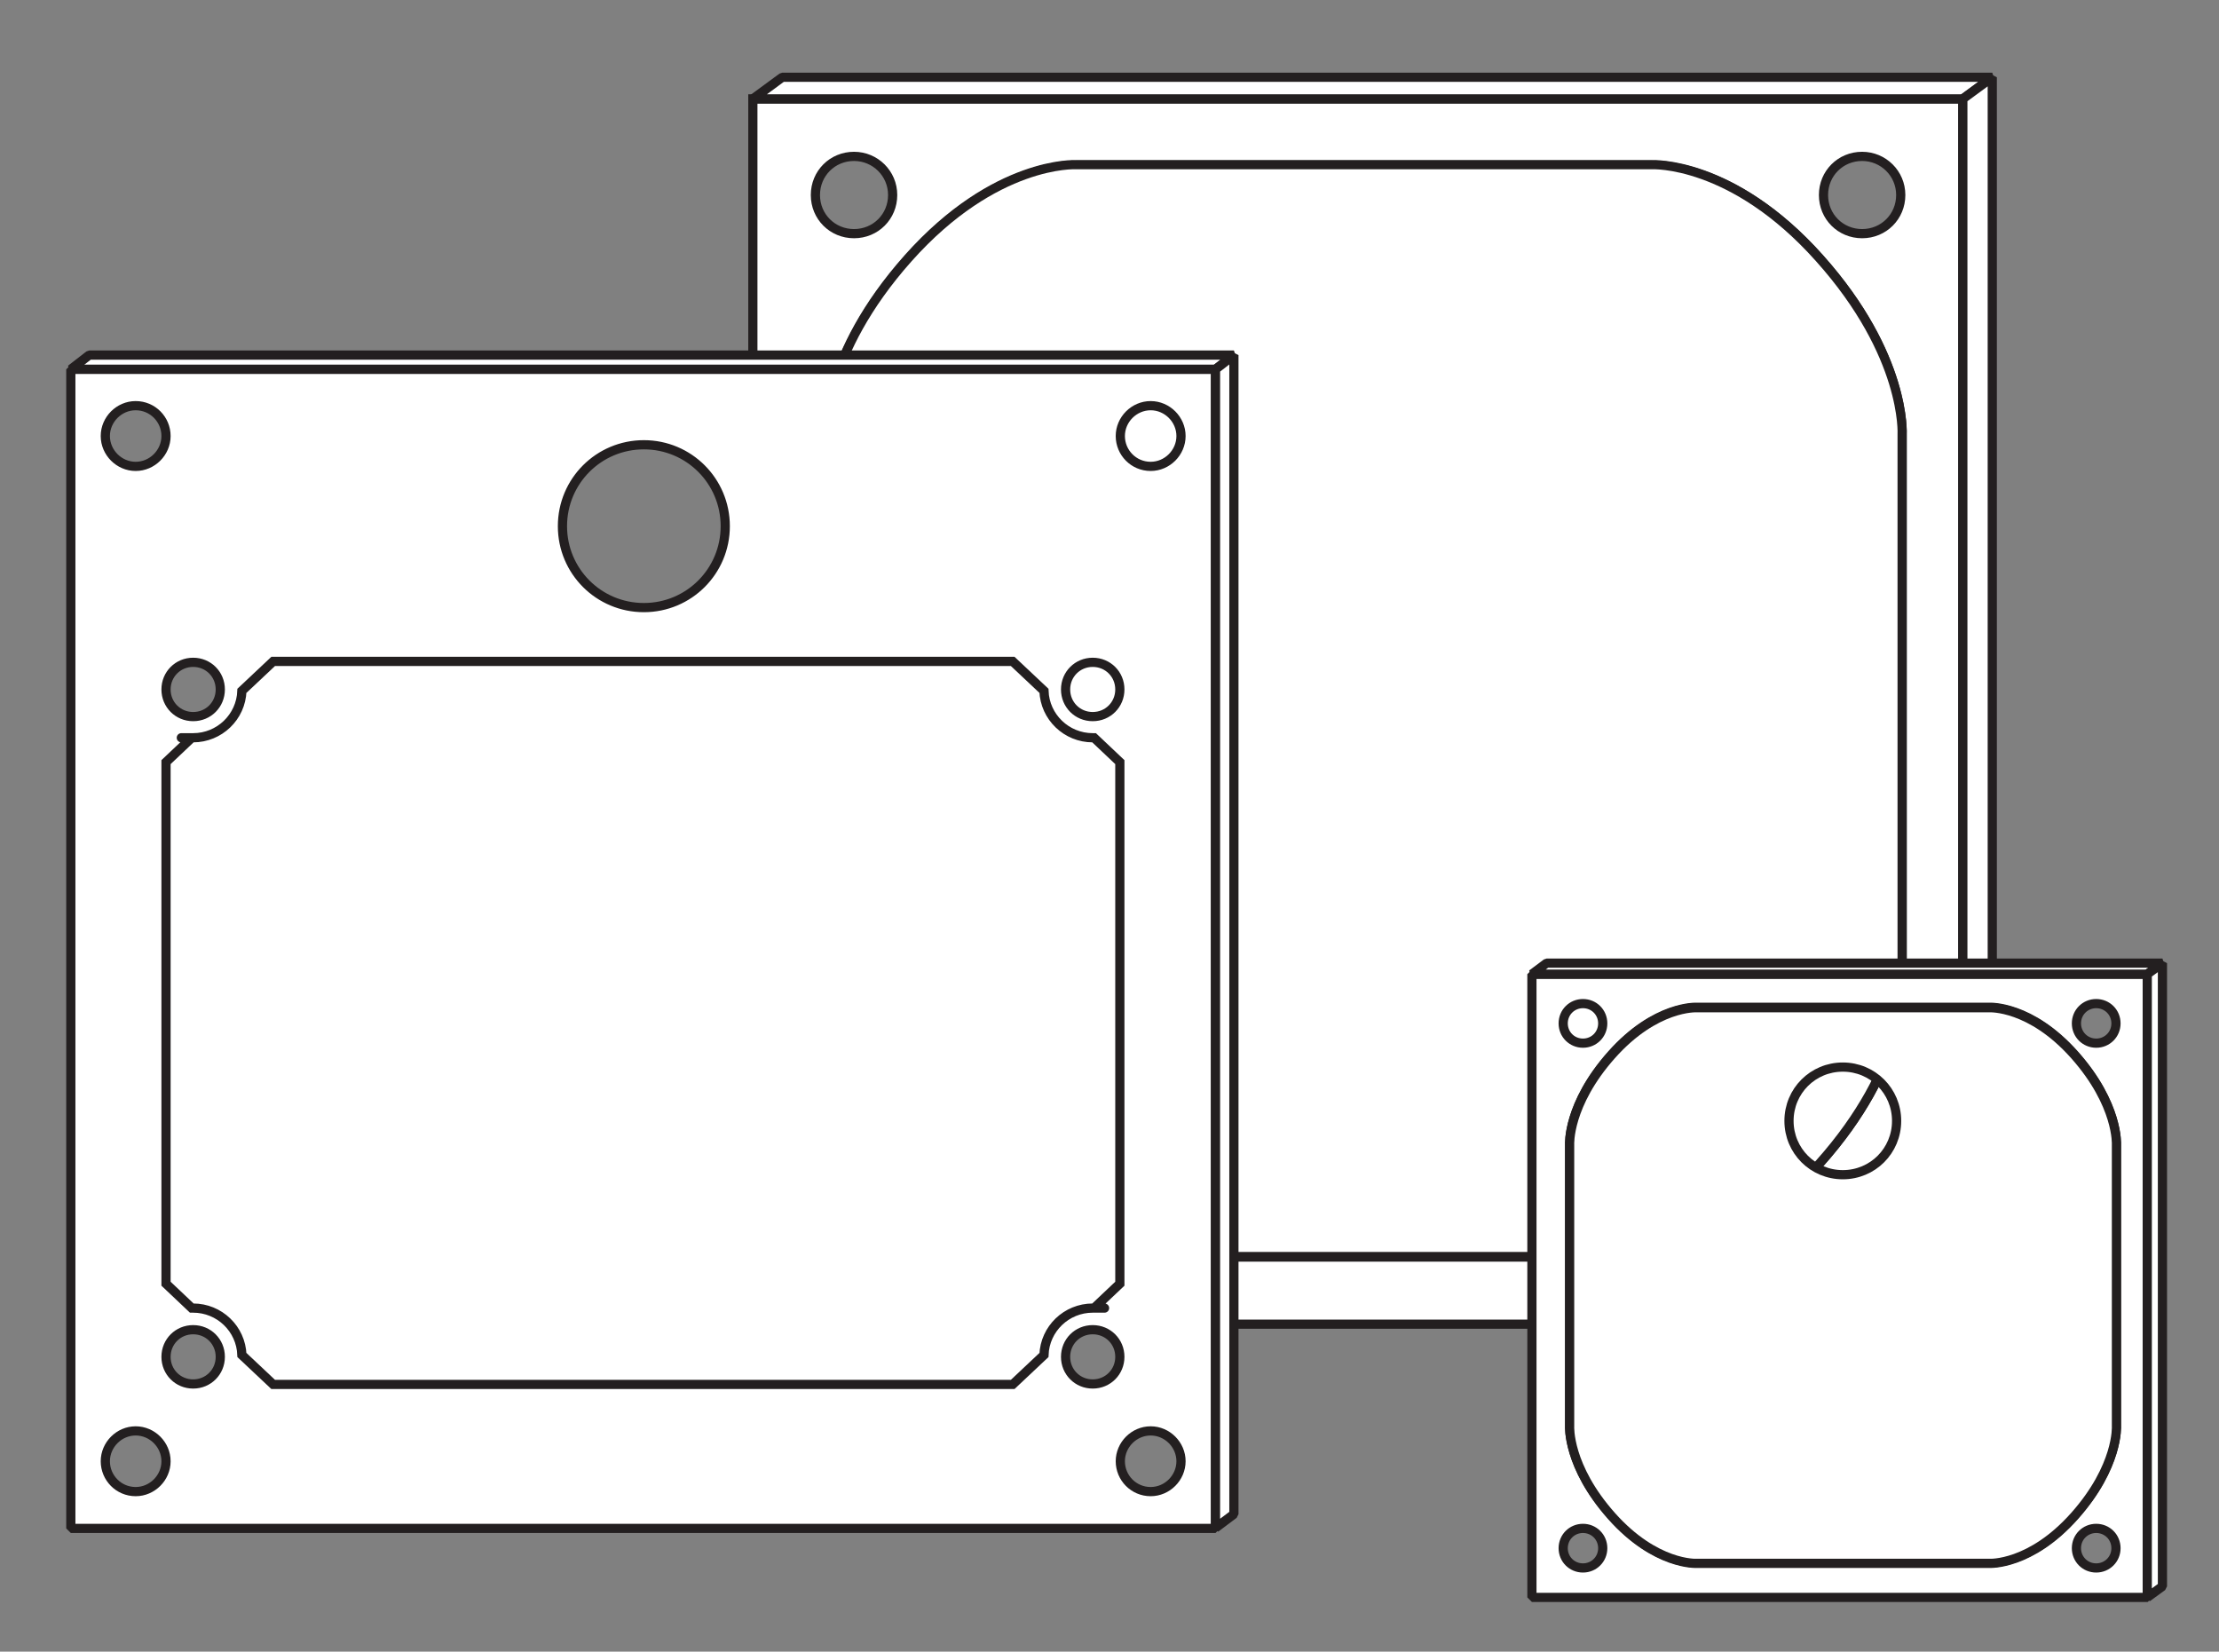 <?xml version="1.0" encoding="UTF-8"?> <svg xmlns="http://www.w3.org/2000/svg" id="_Слой_1" data-name="Слой_1" version="1.1" viewBox="0 0 482.5 359.1"><rect x="0" y="0" width="482.5" height="359.1" fill="#808080" stroke="none"/><defs><style> .st0 { stroke-miterlimit: 10; } .st0, .st1 { fill: #fff; stroke: #231f20; stroke-width: 2px; } .st1 { stroke-linejoin: bevel; } </style></defs><g><g><path class="st0" d="M163.7,21.5v266.4h263.1V21.5H163.7ZM404.9,34c4.6,0,8.4,3.7,8.4,8.4s-3.7,8.4-8.4,8.4-8.4-3.7-8.4-8.4,3.7-8.4,8.4-8.4ZM185.7,34c4.6,0,8.4,3.7,8.4,8.4s-3.7,8.4-8.4,8.4-8.4-3.7-8.4-8.4,3.7-8.4,8.4-8.4ZM185.7,275.3c-4.6,0-8.4-3.7-8.4-8.4s3.7-8.4,8.4-8.4,8.4,3.7,8.4,8.4-3.7,8.4-8.4,8.4ZM404.9,275.3c-4.6,0-8.4-3.7-8.4-8.4s3.7-8.4,8.4-8.4,8.4,3.7,8.4,8.4-3.7,8.4-8.4,8.4ZM413.6,160h0v54.7s1,17.1-18,38.3c-18.9,21.2-36.4,20.3-36.4,20.3h-125.3s-17.5.9-36.4-20.3c-18.9-21.2-17.9-38.3-17.9-38.3v-54.7h0v-5.4s0-5.4,0-5.4h0v-54.7s-1-17.1,18-38.3c18.9-21.2,36.4-20.3,36.4-20.3h125.3s17.5-.9,36.4,20.3c18.9,21.2,17.9,38.3,17.9,38.3v54.7h0v5.4s0,5.4,0,5.4Z"></path><path class="st0" d="M413.6,149.1h0v-54.7s1-17.1-18-38.3c-18.9-21.2-36.4-20.3-36.4-20.3h-125.3s-17.5-.9-36.4,20.3c-18.9,21.2-17.9,38.3-17.9,38.3v54.7h0v5.4s0,5.4,0,5.4h0v54.7s-1,17.1,18,38.3c18.9,21.2,36.4,20.3,36.4,20.3h125.3s17.5.9,36.4-20.3c18.9-21.2,17.9-38.3,17.9-38.3v-54.7h0v-5.4s0-5.4,0-5.4Z"></path></g><polygon class="st1" points="433.2 16.8 170.1 16.8 163.7 21.5 426.8 21.5 433.2 16.8"></polygon><polygon class="st1" points="433.2 16.8 433.2 283.2 426.8 287.9 426.8 21.5 433.2 16.8"></polygon></g><g><polygon class="st1" points="268.3 77.2 19.4 77.2 15.4 80.3 264.3 80.3 268.3 77.2"></polygon><path class="st1" d="M15.4,80.3v252h248.9V80.3H15.4ZM29.5,88.2c3.7,0,6.6,3,6.6,6.6s-3,6.6-6.6,6.6-6.6-3-6.6-6.6,3-6.6,6.6-6.6ZM29.5,324.3c-3.7,0-6.6-3-6.6-6.6s3-6.6,6.6-6.6,6.6,3,6.6,6.6-3,6.6-6.6,6.6ZM42,300.9c-3.3,0-5.9-2.6-5.9-5.9s2.6-5.9,5.9-5.9,5.9,2.6,5.9,5.9-2.6,5.9-5.9,5.9ZM42,155.8c-3.3,0-5.9-2.6-5.9-5.9s2.6-5.9,5.9-5.9,5.9,2.6,5.9,5.9-2.6,5.9-5.9,5.9ZM140,132.1c-9.8,0-17.7-7.9-17.7-17.7s7.9-17.7,17.7-17.7,17.7,7.9,17.7,17.7-7.9,17.7-17.7,17.7ZM237.6,300.9c-3.3,0-5.9-2.6-5.9-5.9s2.6-5.9,5.9-5.9,5.9,2.6,5.9,5.9-2.6,5.9-5.9,5.9ZM237.6,155.8c-3.3,0-5.9-2.6-5.9-5.9s2.6-5.9,5.9-5.9,5.9,2.6,5.9,5.9-2.6,5.9-5.9,5.9ZM250.2,324.3c-3.7,0-6.6-3-6.6-6.6s3-6.6,6.6-6.6,6.6,3,6.6,6.6-3,6.6-6.6,6.6ZM250.2,101.4c-3.7,0-6.6-3-6.6-6.6s3-6.6,6.6-6.6,6.6,3,6.6,6.6-3,6.6-6.6,6.6Z"></path><path class="st0" d="M243.5,222.4v-12.8s0,0,0,0v-43.9s-5.6-5.3-5.6-5.3c0,0-.2,0-.3,0-5.7,0-10.4-4.5-10.6-10.2l-6.8-6.4H59.4l-6.8,6.4c-.2,5.7-4.9,10.2-10.6,10.2s-.2,0-.3,0l-5.6,5.3v43.9s0,0,0,0v12.8s0,12.8,0,12.8h0s0,43.9,0,43.9l5.6,5.3c0,0,.2,0,.3,0,5.7,0,10.4,4.5,10.6,10.2l6.8,6.4h160.8l6.8-6.4c.2-5.7,4.9-10.2,10.6-10.2s.2,0,.3,0l5.6-5.3v-43.9s0,0,0,0v-12.8Z"></path><polygon class="st1" points="264.3 332.2 264.3 80.3 268.3 77.2 268.3 329.2 264.3 332.2"></polygon></g><g><g><path class="st1" d="M333.1,211.8v135.5h133.9v-135.5h-133.9ZM455.8,218.2c2.4,0,4.3,1.9,4.3,4.3s-1.9,4.3-4.3,4.3-4.3-1.9-4.3-4.3,1.9-4.3,4.3-4.3ZM344.2,218.2c2.4,0,4.3,1.9,4.3,4.3s-1.9,4.3-4.3,4.3-4.3-1.9-4.3-4.3,1.9-4.3,4.3-4.3ZM344.2,340.9c-2.4,0-4.3-1.9-4.3-4.3s1.9-4.3,4.3-4.3,4.3,1.9,4.3,4.3-1.9,4.3-4.3,4.3ZM455.8,340.9c-2.4,0-4.3-1.9-4.3-4.3s1.9-4.3,4.3-4.3,4.3,1.9,4.3,4.3-1.9,4.3-4.3,4.3ZM460.2,282.2h0v27.8s.5,8.7-9.1,19.5c-9.6,10.8-18.5,10.3-18.5,10.3h-63.7s-8.9.5-18.5-10.3c-9.6-10.8-9.1-19.5-9.1-19.5v-27.8h0v-2.8s0-2.8,0-2.8h0v-27.8s-.5-8.7,9.1-19.5c9.6-10.8,18.5-10.3,18.5-10.3h63.7s8.9-.5,18.5,10.3c9.6,10.8,9.1,19.5,9.1,19.5v27.8h0v2.8s0,2.8,0,2.8Z"></path><path class="st0" d="M460.2,276.7h0v-27.8s.5-8.7-9.1-19.5c-9.6-10.8-18.5-10.3-18.5-10.3h-63.7s-8.9-.5-18.5,10.3c-9.6,10.8-9.1,19.5-9.1,19.5v27.8h0v2.8s0,2.8,0,2.8h0v27.8s-.5,8.7,9.1,19.5c9.6,10.8,18.5,10.3,18.5,10.3h63.7s8.9.5,18.5-10.3c9.6-10.8,9.1-19.5,9.1-19.5v-27.8h0v-2.8s0-2.8,0-2.8ZM400.7,255.4c-6.5,0-11.7-5.2-11.7-11.7s5.2-11.7,11.7-11.7,11.7,5.2,11.7,11.7-5.2,11.7-11.7,11.7Z"></path></g><polygon class="st1" points="470.2 209.4 336.3 209.4 333.1 211.8 466.9 211.8 470.2 209.4"></polygon><polygon class="st1" points="470.2 209.4 470.2 344.9 466.9 347.3 466.9 211.8 470.2 209.4"></polygon></g></svg> 
